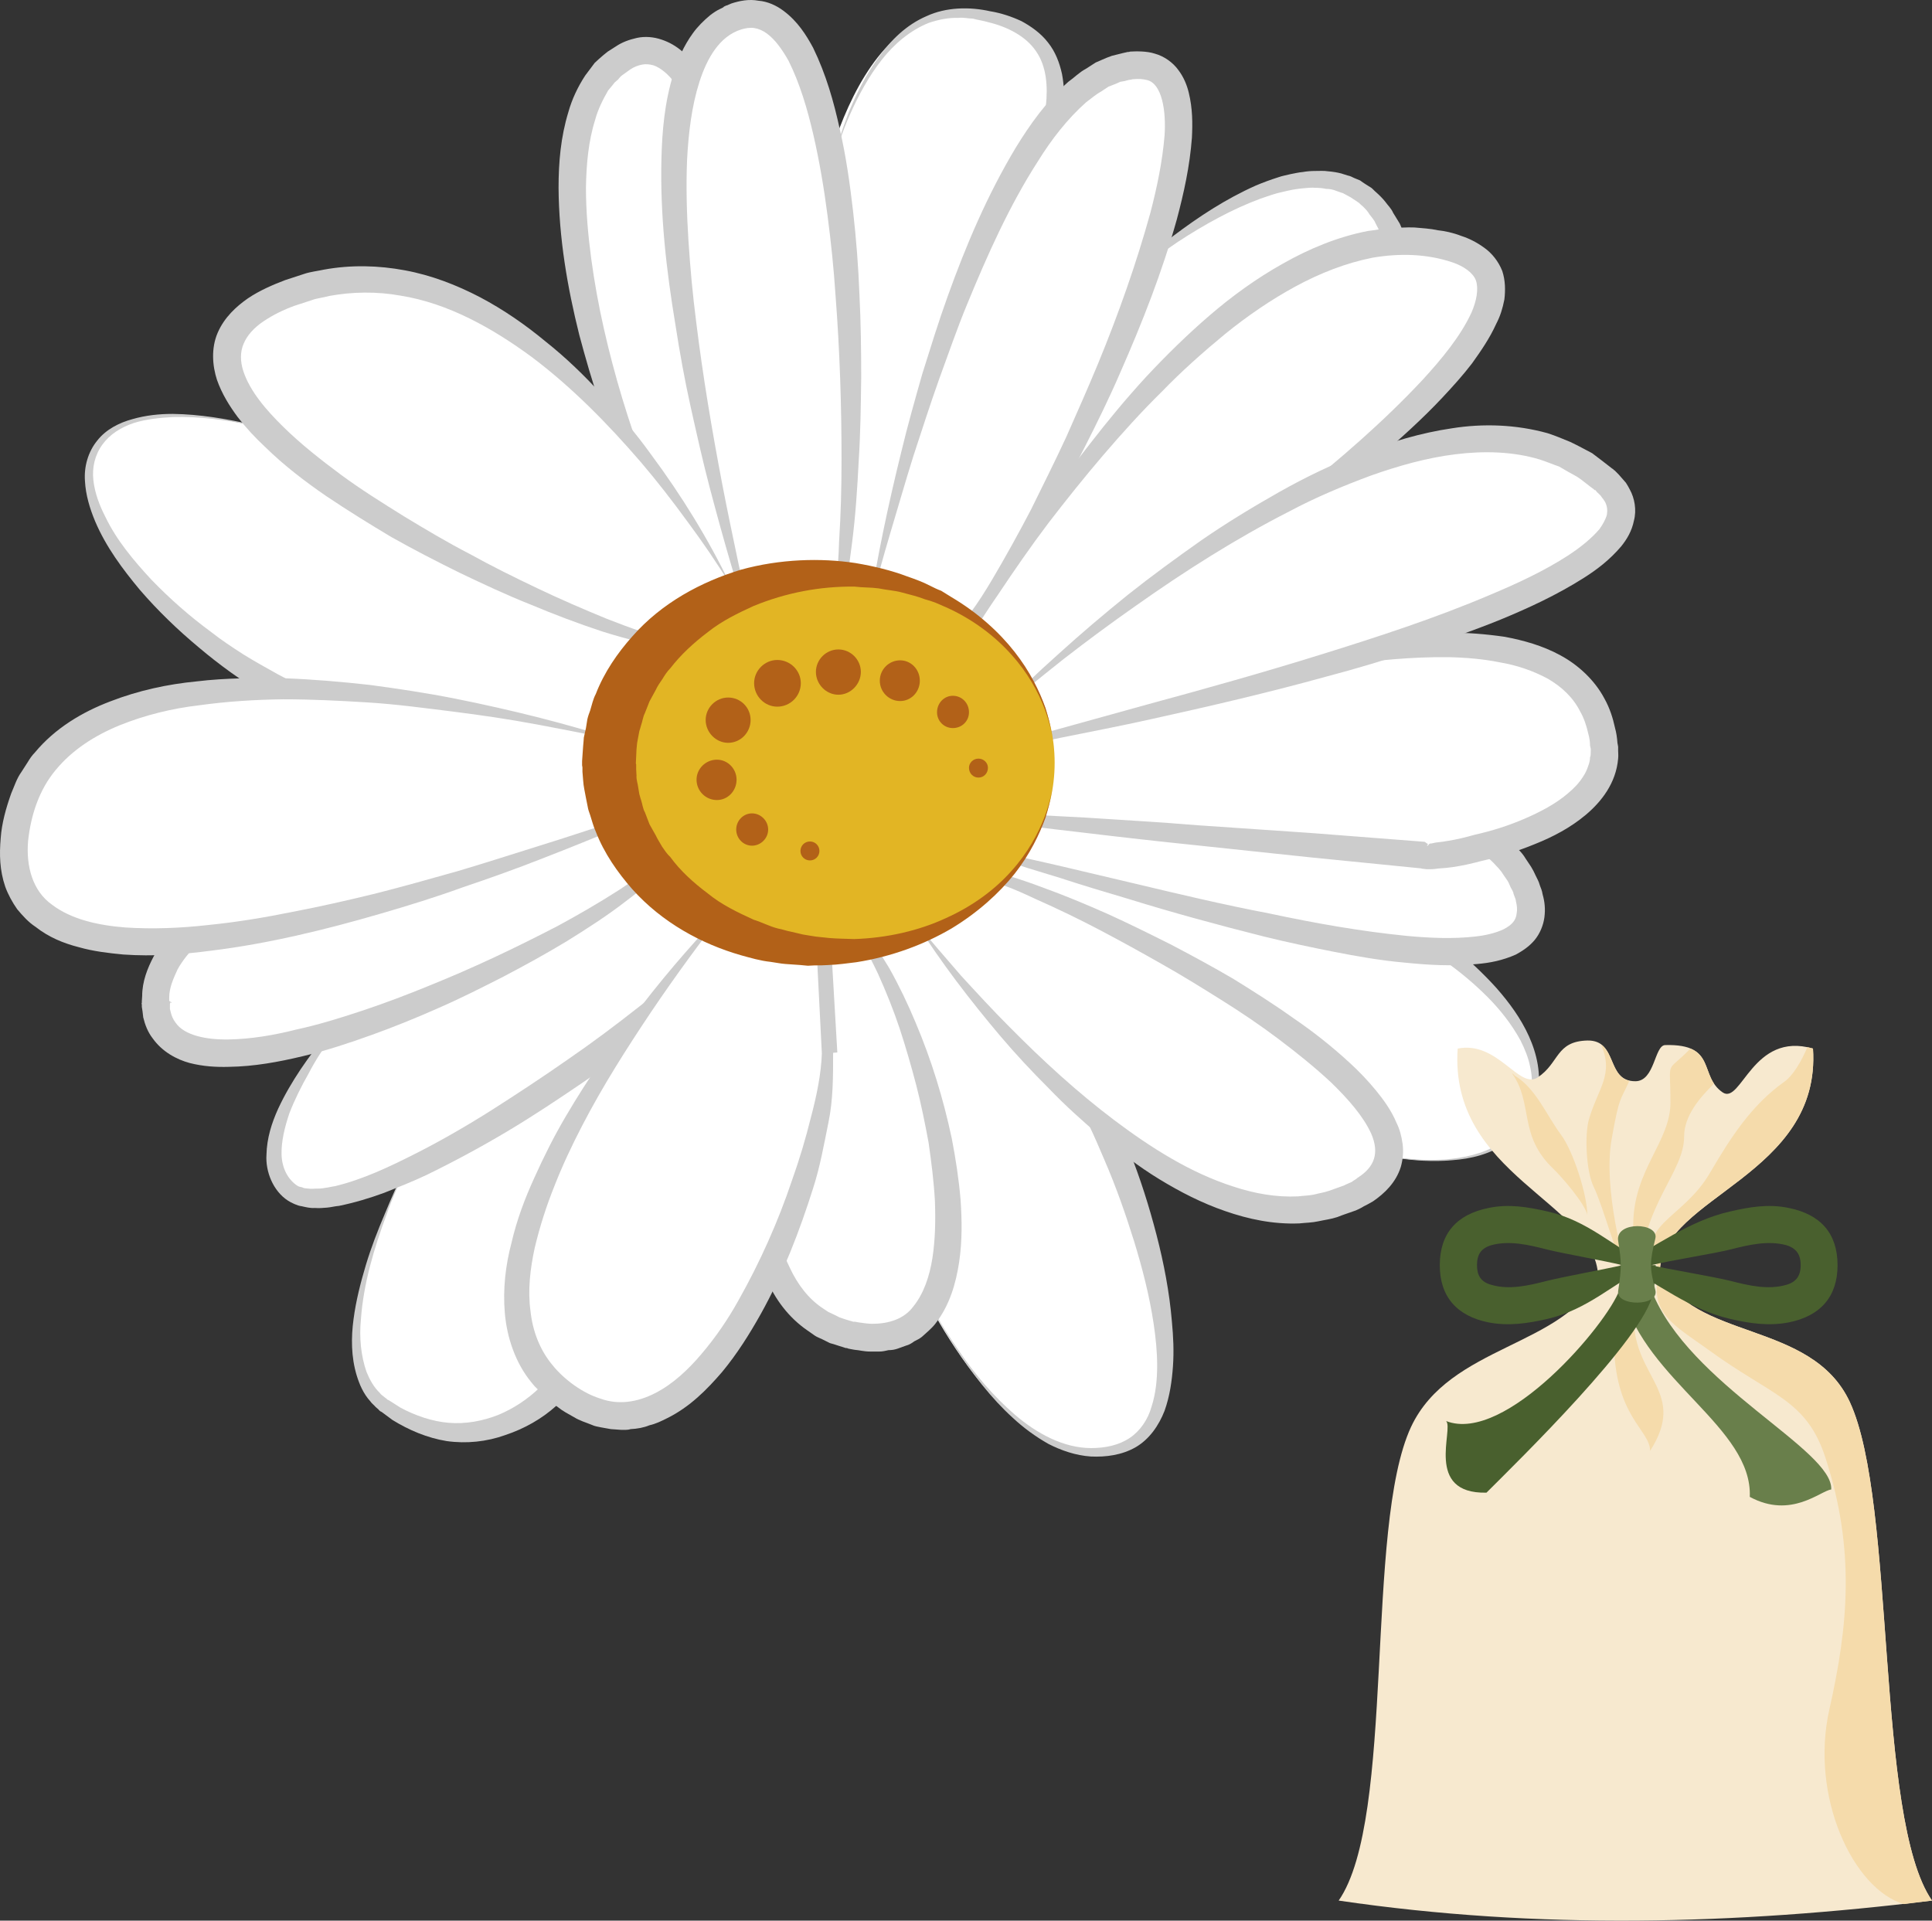 <svg xmlns="http://www.w3.org/2000/svg" xmlns:xlink="http://www.w3.org/1999/xlink" xml:space="preserve" version="1.1" style="shape-rendering:geometricPrecision; text-rendering:geometricPrecision; image-rendering:optimizeQuality; fill-rule:evenodd; clip-rule:evenodd" viewBox="7785.02 11805 5502.98 5471.16">
 <rect x="7785.02" y="11805" width="5502.98" height="5471.16" fill="#333333" stroke="none"/>
 <defs>
  <style type="text/css">
   <![CDATA[
    .fil6 {fill:#49602E}
    .fil7 {fill:#697F4B}
    .fil5 {fill:#F5DBAB}
    .fil4 {fill:#F7E9CF}
    .fil3 {fill:#B26118;fill-rule:nonzero}
    .fil1 {fill:#CCCCCC;fill-rule:nonzero}
    .fil2 {fill:#E2B524;fill-rule:nonzero}
    .fil0 {fill:white;fill-rule:nonzero}
   ]]>
  </style>
 </defs>
 <g id="Vrstva_x0020_1">
  <g id="_534014000">
   <path class="fil0" d="M10098 12471c0,0 90,-676 454,-626 363,49 212,368 144,626l-378 1172 -220 -151 0 -1021z"/>
   <path class="fil1" d="M10113 12471l2 255c1,85 3,170 4,255 1,85 5,170 6,256l8 255 -8 -17 219 145 -42 14 49 -172c16,-56 34,-113 50,-170 17,-57 34,-114 52,-171l52 -169c36,-114 74,-227 110,-340 18,-56 39,-114 55,-168 17,-57 37,-113 54,-169 17,-56 34,-112 40,-168 6,-56 2,-113 -28,-156 -29,-43 -82,-70 -137,-83 -13,-4 -29,-6 -43,-10 -14,0 -27,-4 -42,-2 -28,-1 -56,5 -83,14 -53,21 -99,60 -135,106 -36,46 -65,99 -89,153 -24,53 -42,110 -57,168 -16,57 -28,115 -37,174zm0 0c8,-59 20,-117 35,-175 15,-58 33,-115 54,-170 23,-55 49,-108 85,-157 35,-49 79,-93 137,-118 56,-26 123,-27 181,-14 31,5 61,15 89,28 28,15 56,35 76,61 21,26 33,58 40,90 6,32 7,64 6,95 -4,63 -18,122 -32,181 -14,57 -31,115 -46,171 -16,60 -34,115 -51,172 -35,113 -70,227 -106,341l-55 169c-18,56 -37,112 -56,168 -19,57 -37,113 -57,169l-59 168 -12 36 -30 -21 -210 -158 -8 -6 0 -9 7 -255c2,-86 6,-171 7,-256 1,-85 4,-170 4,-255l1 -255z"/>
   <path class="fil0" d="M11600 15065c0,0 453,157 546,-109 93,-266 -368,-524 -368,-524l-1287 -304 62 304 1047 633z"/>
   <path class="fil1" d="M11600 15065l-262 -157c-89,-51 -177,-103 -266,-152l-532 -302 -10 -5 -2 -11 -71 -304 -12 -51 53 11c108,24 216,46 324,72 106,24 214,49 321,76l161 39 160 40c107,27 213,56 320,85l4 1 3 1c25,16 47,30 69,47 23,16 45,33 67,50 42,35 83,73 120,114 37,42 70,87 93,138 23,51 36,110 24,166 -6,27 -17,54 -31,77 -16,23 -35,45 -57,60 -46,33 -101,46 -155,50 -55,5 -110,1 -163,-7 -53,-9 -106,-21 -158,-38zm0 0c52,16 105,28 159,36 53,8 107,11 161,5 53,-6 108,-21 150,-53 20,-17 39,-36 51,-60 13,-22 21,-48 25,-74 4,-25 3,-52 -3,-77 -5,-25 -15,-49 -27,-73 -25,-46 -58,-88 -95,-125 -38,-38 -79,-72 -123,-103 -21,-16 -43,-30 -65,-45 -23,-14 -46,-27 -69,-39l7 2c-108,-22 -215,-44 -323,-68l-162 -36 -161 -37c-107,-24 -215,-51 -322,-77 -106,-26 -213,-54 -320,-81l41 -39 54 306 -12 -16 515 331c85,55 172,108 258,163l261 160z"/>
   <path class="fil0" d="M10392 15442c0,0 258,582 578,494 319,-89 -18,-944 -116,-1051l-461 -581 -187 0 186 1138z"/>
   <path class="fil1" d="M10392 15438l-48 -286c-17,-95 -34,-190 -51,-285l-110 -568 -6 -28 29 0 187 -6 13 -1 11 13c39,47 80,94 119,143l118 143 116 145c39,49 77,97 115,147l-1 -3c18,22 27,40 39,59 11,19 20,37 29,56 19,39 35,77 50,117 31,78 56,157 77,238 21,81 37,164 44,248 4,42 6,84 3,127 -3,42 -9,85 -24,127 -16,41 -43,81 -83,104 -39,22 -84,28 -127,26 -43,-3 -84,-17 -121,-36 -37,-21 -71,-46 -101,-74 -62,-56 -112,-123 -158,-191 -45,-69 -86,-140 -120,-215zm0 0c35,74 76,145 123,213 46,68 100,132 162,185 61,52 137,94 216,94 40,0 79,-8 110,-29 30,-20 52,-53 62,-89 12,-37 16,-77 16,-117 0,-39 -4,-79 -10,-119 -12,-80 -32,-158 -56,-236 -24,-77 -51,-154 -83,-228 -16,-38 -32,-75 -49,-110 -10,-18 -18,-35 -28,-53 -10,-16 -21,-33 -30,-44l-1 0 -1 -1c-39,-49 -76,-98 -115,-147l-114 -147 -113 -147c-38,-50 -74,-100 -111,-150l23 12 -187 -6 25 -28 75 574c13,96 28,191 42,287l44 286z"/>
   <path class="fil0" d="M9018 14983c0,0 -378,648 -140,825 237,178 512,36 614,-249l324 -754 -363 -317 -435 495z"/>
   <path class="fil1" d="M9018 14983c71,-84 144,-165 214,-250 72,-83 142,-168 212,-253l7 -8 9 7 374 305 16 12 -8 21c-38,96 -76,193 -115,289 -39,97 -80,192 -121,288 -20,48 -41,95 -62,143l-16 35 -14 36 -9 19 -9 18c-6,12 -12,25 -20,37 -29,48 -65,90 -107,128 -41,37 -91,65 -145,83 -53,19 -111,25 -167,17 -55,-9 -107,-31 -154,-60l-31 -23 -4 -2c-4,-3 -4,-4 -5,-5l-8 -7c-5,-6 -11,-10 -15,-16 -20,-22 -31,-48 -39,-74 -16,-53 -16,-108 -9,-160 7,-53 20,-104 35,-154 15,-50 34,-99 54,-146 40,-97 85,-190 137,-280zm0 0c-26,45 -49,91 -72,139 -21,46 -43,94 -60,143 -36,97 -66,198 -73,299 -5,51 0,103 16,149 9,22 21,44 38,60 3,5 9,8 13,12l7 5c0,1 2,3 2,2l4 2 33 21c43,23 90,39 137,43 49,4 96,-5 140,-22 44,-18 85,-45 120,-79 34,-32 63,-71 87,-113 7,-11 12,-22 18,-33l7 -16 7 -17 15 -36 16 -36c19,-48 39,-96 61,-143 41,-96 82,-191 125,-285 44,-95 87,-190 131,-284l7 32 -352 -330 15 -1c-75,80 -149,161 -223,242 -75,81 -146,164 -219,246z"/>
   <path class="fil0" d="M8807 14653c0,0 -360,391 -201,542 159,151 1001,-434 1217,-657l43 -294 -325 0 -734 409z"/>
   <path class="fil1" d="M8807 14652c118,-76 237,-149 358,-222l180 -108c60,-36 121,-71 181,-107l7 -4 8 0c108,-3 217,-4 325,-5l41 -1 -5 41c-13,99 -26,198 -40,296l-2 13 -8 8c-32,32 -64,62 -98,90 -33,28 -66,56 -100,83 -33,26 -69,52 -103,78 -35,25 -70,50 -105,74 -72,49 -144,97 -218,141 -74,44 -150,85 -228,123 -40,19 -81,35 -121,51 -41,15 -84,28 -128,37 -12,1 -23,4 -34,5 -12,1 -23,2 -36,1 -11,1 -24,-2 -37,-5 -11,-1 -30,-10 -39,-16 -43,-28 -64,-84 -61,-130 1,-48 15,-91 33,-131 19,-41 41,-78 65,-114 48,-71 104,-138 165,-198zm0 0c-27,33 -52,68 -76,104 -24,34 -48,70 -67,107 -21,37 -40,75 -55,114 -13,39 -23,79 -22,117 1,38 18,72 47,90 3,1 5,2 6,2l5 1c3,1 6,3 10,3 9,1 17,2 27,1 9,0 19,0 28,-2 10,-1 20,-4 29,-5 79,-19 155,-55 230,-93 75,-38 149,-81 220,-126 72,-46 142,-92 212,-141 70,-48 138,-99 204,-151 34,-26 66,-52 98,-79 32,-28 64,-56 93,-85l-11 22c14,-99 30,-197 46,-295l35 41c-108,0 -217,-2 -325,-5l15 -4c-62,33 -124,66 -186,98l-187 97c-125,64 -250,128 -376,189z"/>
   <path class="fil0" d="M8725 13081c0,0 -542,-207 -666,0 -124,207 338,657 710,765l935 132 13 -211 -225 -435 -767 -251z"/>
   <path class="fil1" d="M8725 13081c128,40 256,83 384,122 65,20 129,40 193,60l194 56 5 2 3 5 237 428 3 7 0 7 -7 211 -2 35 -35 -5c-78,-8 -156,-18 -234,-28 -79,-9 -156,-20 -235,-31 -78,-10 -156,-21 -234,-32l-233 -34 -4 -1 -2 -1c-76,-23 -148,-58 -216,-96 -68,-41 -132,-87 -191,-137 -60,-50 -116,-104 -167,-163 -50,-60 -97,-123 -128,-196 -15,-36 -27,-75 -29,-115 -3,-41 9,-83 35,-115 25,-32 63,-51 100,-61 38,-11 77,-15 115,-15 77,1 153,14 228,31 74,17 148,39 220,66zm0 0c-73,-26 -146,-48 -221,-64 -75,-16 -151,-26 -226,-24 -38,2 -77,6 -112,17 -36,12 -68,32 -89,61 -22,30 -30,66 -26,102 4,36 17,71 34,104 32,67 81,125 131,179 53,55 110,105 170,149 29,23 61,44 92,64 32,20 65,38 97,56 66,36 134,65 205,84l-6 -1 234 32c79,10 156,21 234,33 78,12 156,23 234,36 77,12 155,24 233,37l-37 30 19 -211 3 14 -214 -441 8 6 -190 -68c-63,-23 -127,-44 -191,-67 -126,-45 -255,-85 -382,-128z"/>
   <path class="fil0" d="M10926 12657c0,0 710,-692 852,-106l-1287 1295 -38 -301 473 -888z"/>
   <path class="fil1" d="M10926 12657c-36,76 -73,152 -110,227l-111 226 -112 225 -113 224 3 -18c14,100 28,200 42,301l-59 -21c106,-109 212,-218 319,-327 107,-107 213,-217 321,-324 108,-107 215,-215 324,-322 108,-107 216,-213 325,-319l-8 29c-6,-20 -10,-41 -18,-60l-12 -30 -14 -27c-4,-10 -11,-17 -17,-25 -5,-9 -12,-16 -19,-23 -4,-3 -7,-6 -11,-10l-12 -8 -12 -8 -13 -7c-4,-2 -8,-5 -13,-6l-14 -5c-10,-4 -19,-6 -30,-6 -9,-2 -19,-3 -30,-3 -10,-1 -20,0 -31,1 -11,1 -21,2 -32,4 -10,2 -20,4 -32,7 -20,4 -41,12 -62,19 -81,30 -160,74 -235,123 -37,25 -74,52 -109,79 -36,26 -72,55 -105,84zm0 0c62,-65 130,-125 201,-180 73,-55 149,-105 234,-143 21,-9 43,-17 65,-24 11,-4 23,-6 35,-9 11,-2 23,-5 35,-6 11,-2 23,-3 36,-3 12,0 24,-1 36,1 13,1 25,3 37,6l19 6c6,1 12,4 18,7l17 7c5,4 10,7 16,11l16 10c5,4 9,9 14,13 10,9 18,17 26,27 7,10 17,19 22,31l19 31 14 33c10,23 14,46 22,68l5 16 -13 14c-105,110 -212,218 -318,328 -106,109 -213,217 -320,325 -106,109 -215,216 -322,323 -107,108 -217,214 -324,321l-52 51 -8 -71c-12,-101 -23,-201 -33,-301l-2 -11 5 -7 122 -220 125 -219 125 -218c42,-72 85,-145 128,-217z"/>
   <path class="fil0" d="M10020 13428c4,-1 -88,-1658 -453,-1463 -363,195 10,1299 227,1541l226 74 0 -152z"/>
   <path class="fil1" d="M10020 13428l8 152 0 11 -10 -4c-77,-20 -153,-42 -229,-64l-5 -1 -3 -4c-48,-53 -85,-113 -120,-174 -33,-62 -64,-124 -91,-189 -28,-64 -53,-129 -75,-196 -23,-66 -42,-133 -60,-200 -34,-136 -58,-276 -59,-419 0,-72 6,-144 28,-216 10,-36 27,-72 48,-104l18 -24c3,-4 6,-8 9,-12l12 -11c8,-7 17,-15 25,-21l22 -14c19,-13 39,-20 61,-25 23,-5 48,-3 71,5 45,15 75,46 98,77 46,62 71,129 96,196 44,134 71,271 93,408 12,69 20,138 28,207 7,69 14,138 19,207 5,69 9,138 12,207 4,69 5,138 4,208zm0 0c-6,-69 -15,-138 -24,-206 -8,-69 -17,-137 -27,-205 -11,-69 -20,-137 -32,-204 -11,-68 -23,-136 -37,-203 -13,-68 -29,-135 -46,-200 -17,-67 -35,-132 -58,-195 -24,-63 -51,-125 -89,-174 -18,-24 -40,-43 -61,-50 -11,-3 -21,-4 -32,-2 -11,2 -24,7 -34,14l-21 15c-6,4 -10,9 -14,14l-7 6c-3,2 -5,6 -7,8l-14 17c-15,26 -29,54 -37,84 -19,60 -25,127 -26,193 0,67 6,134 15,202 9,66 21,133 36,199 30,133 70,265 118,392 24,64 50,128 80,189 30,61 62,122 104,173l-8 -4c75,27 149,54 223,82l-9 7 7 -152z"/>
   <path class="fil0" d="M9866 13472c0,0 -574,-1090 -1257,-832 -683,256 806,976 1108,1003l149 -171z"/>
   <path class="fil1" d="M9866 13472c-46,59 -93,119 -140,177l-4 5 -6 -1c-38,-2 -73,-10 -109,-19 -35,-9 -71,-19 -106,-30 -70,-23 -138,-49 -205,-77 -68,-27 -134,-58 -201,-90 -65,-32 -131,-66 -195,-102 -62,-37 -125,-76 -186,-117 -61,-42 -120,-87 -174,-140 -28,-26 -54,-54 -78,-85 -23,-31 -45,-66 -59,-106 -13,-40 -17,-90 2,-134 19,-44 53,-75 86,-98 34,-23 72,-39 106,-52l55 -18c18,-6 38,-8 56,-12 77,-14 155,-12 230,2 76,14 148,42 215,77 66,35 127,77 185,125 58,46 111,97 161,152 49,54 97,110 140,170 87,117 164,242 227,373zm0 0c-38,-62 -79,-122 -122,-180 -43,-59 -87,-116 -134,-171 -94,-109 -195,-212 -309,-298 -57,-42 -116,-80 -179,-111 -63,-31 -128,-54 -197,-65 -67,-12 -136,-11 -202,1 -17,5 -34,6 -50,12l-49 16c-33,12 -61,26 -88,44 -27,18 -47,40 -57,64 -10,23 -10,50 -1,78 19,58 66,112 115,160 50,49 106,93 164,136 57,42 118,80 179,118 61,37 123,74 187,107 63,35 128,67 193,98 65,31 132,60 198,87 67,26 135,52 205,63l-10 5c52,-56 105,-110 157,-164z"/>
   <path class="fil0" d="M9940 13643c0,0 -477,-1598 -74,-1785 402,-186 378,1536 288,1722l-214 63z"/>
   <path class="fil1" d="M9940 13643c71,-25 141,-49 211,-72l-6 5c12,-34 17,-74 22,-112 4,-38 7,-77 8,-116 5,-78 7,-155 7,-233 0,-156 -5,-312 -17,-467 -5,-77 -13,-154 -23,-230 -10,-77 -23,-154 -40,-228 -17,-74 -39,-148 -71,-212 -18,-32 -38,-60 -61,-77 -12,-9 -24,-14 -36,-16 -12,-2 -25,0 -38,4 -61,19 -97,81 -119,150 -22,69 -31,145 -35,222 -3,76 -1,153 4,230 5,77 12,154 22,231 19,155 45,309 74,461 15,78 31,154 47,230 17,77 33,153 51,230zm0 0c-51,-149 -94,-299 -134,-451 -20,-76 -37,-153 -54,-229 -17,-77 -31,-154 -43,-232 -26,-156 -44,-313 -40,-474 2,-79 9,-161 34,-241 12,-40 29,-80 56,-117 13,-18 30,-35 48,-50 9,-7 19,-14 30,-19l8 -4 3 -3 2 0 2 -2 2 0 14 -6c24,-8 51,-13 77,-8 27,2 52,14 72,29 40,30 64,68 84,105 37,76 59,154 76,232 18,78 29,157 38,235 9,79 15,158 18,236 4,79 5,158 5,236 -1,79 -2,158 -7,236 -4,79 -9,157 -19,235 -5,39 -10,79 -17,117 -7,39 -14,78 -32,117l-2 4 -5 1c-71,18 -143,35 -216,53z"/>
   <path class="fil0" d="M10260 13545c0,0 301,-1500 745,-1553 445,-53 -319,1526 -523,1651l-222 -98z"/>
   <path class="fil1" d="M10260 13545c76,29 151,58 226,87l-10 1c29,-21 52,-52 73,-82 23,-31 43,-63 62,-95 39,-66 76,-133 111,-200 34,-69 68,-137 100,-206 31,-70 62,-140 91,-210 58,-141 109,-285 149,-430 19,-73 34,-146 40,-218 5,-70 -7,-149 -50,-159 -13,-3 -21,-4 -44,-2 -2,0 2,0 1,0l0 0 -1 1 -3 0 -6 1 -11 3 -12 2 -11 5 -23 9 -21 14c-15,8 -28,20 -42,30 -53,47 -99,106 -138,169 -81,126 -143,265 -201,406 -29,70 -54,143 -80,214 -26,73 -49,145 -73,218 -23,73 -44,147 -66,220 -22,74 -42,147 -61,222zm0 0c23,-152 55,-302 92,-452 18,-75 39,-149 60,-223 23,-73 46,-148 72,-220 52,-145 113,-289 194,-424 41,-67 88,-133 150,-188 17,-12 31,-27 50,-37l28 -18 30 -13 16 -6 16 -4 16 -4 9 -2 4 -1 2 0 1 0c0,0 5,-1 3,-1 16,-1 48,-2 72,6 25,7 50,24 66,46 16,21 25,44 30,65 11,45 11,87 9,128 -6,81 -23,158 -43,233 -42,151 -99,295 -161,436 -31,72 -65,141 -100,210 -35,69 -71,137 -110,204 -38,66 -79,132 -123,196 -22,32 -45,63 -70,93 -25,30 -50,61 -86,83l-5 3 -4 -2c-73,-35 -146,-72 -218,-108z"/>
   <path class="fil0" d="M10491 13703c0,0 710,-1312 1375,-1205 666,106 -861,1126 -1206,1277l-169 -72z"/>
   <path class="fil1" d="M10491 13712c57,22 114,45 171,76l-6 0c73,-61 144,-90 214,-134 69,-45 138,-96 206,-142 135,-95 269,-194 398,-297 128,-102 254,-211 364,-329 54,-59 107,-123 138,-190 15,-34 21,-68 13,-92 -8,-22 -35,-41 -68,-52 -72,-24 -149,-26 -226,-13 -76,15 -150,44 -220,82 -70,38 -137,84 -200,135 -63,52 -124,106 -181,165 -58,57 -113,118 -167,181 -53,62 -105,127 -155,192 -50,66 -99,137 -145,206 -47,68 -92,142 -136,212zm0 -9c36,-75 76,-148 119,-219 42,-72 86,-142 132,-211 46,-70 95,-137 147,-203 51,-66 104,-130 161,-192 57,-61 117,-120 181,-175 64,-55 133,-105 208,-147 74,-42 155,-76 242,-93 22,-2 43,-8 66,-8 22,-1 45,-3 67,-2 22,2 44,3 67,8 19,2 43,7 66,16 22,7 44,18 66,34 21,15 40,38 51,66 9,27 9,56 6,81 -5,26 -12,48 -23,69 -19,42 -44,78 -69,113 -26,34 -55,66 -84,97 -58,62 -121,118 -183,172 -65,55 -130,106 -197,157 -133,99 -270,193 -412,280 -71,44 -143,87 -216,127 -72,39 -146,78 -224,110l-3 1 -3 -1c-55,-26 -110,-53 -165,-80z"/>
   <path class="fil0" d="M9559 14059c0,0 -1349,169 -1331,604 17,435 1392,-249 1476,-443l-145 -161z"/>
   <path class="fil1" d="M9559 14059c51,51 103,102 154,153l5 5 -3 7c-16,35 -43,59 -67,83 -26,23 -52,44 -80,65 -54,42 -112,79 -170,115 -58,35 -118,68 -179,100 -61,31 -122,62 -184,89 -63,28 -127,54 -191,77 -64,23 -130,45 -198,61 -67,16 -137,29 -209,30 -36,1 -73,-1 -112,-11 -37,-10 -78,-32 -105,-70 -14,-18 -22,-39 -27,-60l-2 -17 -2 -13 0 -6c-1,-5 0,-2 -1,-3l1 -2 0 -1 0 -4 1 -15c0,-41 15,-79 33,-113 39,-67 96,-115 155,-154 118,-79 249,-127 379,-168 65,-20 131,-38 198,-54 66,-15 133,-29 200,-41 134,-23 268,-42 404,-53zm0 0c-67,13 -133,28 -199,42 -66,15 -132,30 -198,47 -64,17 -130,34 -194,54 -65,19 -129,39 -192,62 -63,22 -125,48 -186,75 -60,28 -118,59 -170,96 -53,37 -101,81 -129,131 -12,26 -24,53 -24,80l0 10 4 3 3 1 0 1c0,-1 -3,2 -4,-1l-1 6 0 13 2 8c2,10 7,22 14,31 25,37 89,49 151,48 63,-1 129,-12 192,-28 65,-14 129,-34 192,-55 63,-21 126,-45 187,-70 62,-25 124,-52 186,-81 60,-28 120,-58 180,-89 59,-32 118,-66 174,-102 27,-18 56,-37 81,-58 25,-20 52,-43 67,-68l1 12c-46,-56 -92,-112 -137,-168z"/>
   <path class="fil0" d="M9551 13917c0,0 -1589,-461 -1722,231 -133,693 1357,134 1722,0l0 -231z"/>
   <path class="fil1" d="M9554 13917l6 116 4 115 0 6 -6 4c-75,32 -150,62 -227,92 -76,30 -152,57 -229,83 -77,28 -155,52 -234,75 -79,23 -158,44 -238,62 -80,18 -161,33 -243,43 -83,11 -165,17 -251,11 -42,-4 -85,-9 -127,-21 -43,-11 -85,-28 -123,-58 -20,-13 -36,-31 -52,-50 -14,-20 -26,-42 -34,-64 -16,-47 -17,-92 -13,-138 3,-43 15,-86 30,-128 9,-21 16,-43 29,-61l18 -28c6,-10 12,-19 20,-27 58,-70 136,-116 215,-146 80,-31 163,-49 246,-57 83,-10 166,-10 248,-9 83,3 164,10 245,19 82,11 162,23 243,39 80,16 160,34 239,54 78,20 157,42 234,68zm0 0c-79,-18 -159,-33 -238,-48 -80,-15 -161,-27 -241,-37 -81,-10 -161,-21 -242,-26 -80,-5 -161,-9 -241,-9 -80,1 -160,6 -239,17 -78,9 -155,28 -227,57 -71,29 -135,70 -182,127 -47,56 -71,128 -79,203 -6,72 13,142 68,181 55,42 132,59 209,65 77,5 157,2 236,-7 80,-8 159,-21 238,-37 79,-15 158,-33 236,-52 79,-20 157,-42 235,-64 78,-23 155,-48 232,-72 78,-24 155,-50 232,-75l-6 8 4 -115 5 -116z"/>
   <path class="fil0" d="M10056 14426c0,0 -333,1074 153,1181 486,106 233,-907 0,-1181l-153 0z"/>
   <path class="fil1" d="M10056 14428c51,-3 102,-7 153,-9l3 -1 4 3c40,42 72,92 102,142 28,50 53,102 75,155 45,106 79,217 103,330 11,57 20,115 25,174 4,58 5,118 -4,178 -9,59 -26,122 -68,176 -11,14 -25,25 -38,37 -6,5 -14,9 -22,13 -8,6 -15,10 -23,12l-25 9c-9,3 -17,4 -25,4 -9,2 -17,4 -26,4l-26 0c-19,0 -31,-4 -45,-5l-11 -2 -5 -1c-5,-1 -2,-1 -3,-1l-1 0 -1 -1 -4 0 -22 -7c-8,-3 -16,-5 -23,-7l-22 -11c-8,-4 -15,-6 -22,-11l-20 -14c-54,-37 -93,-90 -117,-147 -25,-56 -38,-115 -47,-174 -7,-58 -8,-117 -7,-175 3,-58 7,-116 16,-173 8,-57 18,-114 30,-170 25,-111 56,-221 96,-328zm0 0c-12,55 -24,111 -33,167 -10,56 -19,112 -26,168 -8,56 -14,112 -17,168 -4,56 -6,112 -5,168 1,56 6,111 14,165 9,54 23,107 46,153 22,47 53,88 94,115l15 10c6,3 11,5 17,8l16 8c6,2 12,4 18,6l17 5 3 1 1 0 1 0c-1,0 2,0 -2,0l5 0 11 2c13,2 29,4 38,4 46,0 91,-13 118,-50 29,-36 46,-86 54,-138 8,-52 9,-107 7,-162 -3,-55 -10,-110 -18,-166 -10,-54 -21,-109 -35,-163 -14,-54 -30,-109 -47,-161 -18,-54 -39,-106 -62,-157 -24,-51 -51,-100 -85,-145l8 4c-51,-3 -102,-6 -153,-10z"/>
   <path class="fil0" d="M9866 14379c0,0 -928,1021 -493,1384 435,365 781,-692 781,-958l-41 -515 -247 89z"/>
   <path class="fil1" d="M9866 14379c81,-34 162,-67 243,-100l15 -6 1 16 30 257 15 257 -12 1 0 1c0,69 0,132 -13,196 -13,64 -24,127 -44,189 -39,123 -85,243 -149,358 -32,57 -67,113 -110,165 -43,50 -92,100 -157,132 -16,8 -32,16 -50,20 -17,7 -35,10 -54,11 -9,3 -19,2 -28,2 -9,-1 -18,-1 -28,-2l-28 -5c-9,-2 -18,-3 -26,-7 -17,-7 -35,-12 -51,-22 -16,-9 -33,-18 -45,-28l-19 -14 -5 -4 -3 -3 -3 -3 -9 -8 -19 -19 -10 -10 -9 -11c-45,-55 -69,-127 -75,-196 -6,-69 2,-137 19,-201 15,-65 38,-126 65,-185 27,-60 56,-118 89,-174 65,-111 139,-217 218,-318 78,-101 163,-198 252,-289zm0 0c-80,100 -155,203 -226,308 -71,106 -139,213 -197,325 -29,56 -56,113 -79,172 -23,57 -42,117 -56,176 -13,60 -20,121 -12,179 6,58 27,112 63,155 34,42 87,80 136,95 52,19 106,10 155,-15 50,-25 95,-67 133,-112 40,-47 75,-98 105,-152 61,-108 113,-224 153,-343 21,-59 39,-119 54,-180 16,-60 29,-123 31,-182l0 2 -13 -257 -12 -259 17 11c-84,26 -168,52 -252,77z"/>
   <path class="fil0" d="M10393 14432c0,0 710,1014 1234,787 523,-227 -897,-929 -1074,-929l-160 142z"/>
   <path class="fil1" d="M10393 14432c50,-50 101,-100 153,-150l2 -3 5 0c38,1 70,11 102,20 33,10 65,21 97,33 64,23 126,49 187,76 62,28 122,58 182,88 61,32 120,64 178,98 58,36 115,72 171,112 56,38 110,81 161,128 25,23 50,49 73,77 22,27 44,57 59,93 9,18 14,38 17,59 3,22 1,45 -5,66 -14,45 -47,76 -79,98 -9,5 -17,10 -26,14 -9,6 -15,8 -23,12 -19,7 -36,12 -53,19 -18,6 -36,8 -54,12 -18,4 -36,4 -54,6 -74,3 -145,-12 -211,-35 -67,-23 -129,-55 -188,-91 -59,-36 -113,-78 -166,-121 -52,-44 -102,-89 -149,-138 -48,-48 -94,-97 -138,-149 -87,-103 -169,-210 -241,-324zm0 0c43,53 87,103 130,153 46,50 91,99 138,146 94,95 192,185 298,265 105,79 217,150 339,189 60,20 123,31 184,28 15,-2 30,-2 45,-5 15,-4 30,-6 44,-11l42 -15c7,-4 16,-7 22,-10 6,-5 12,-7 17,-12 49,-31 62,-71 39,-125 -23,-51 -67,-100 -113,-145 -47,-44 -98,-85 -151,-125 -53,-40 -108,-77 -164,-112 -56,-35 -112,-70 -171,-103 -58,-33 -116,-65 -175,-96 -59,-31 -119,-60 -180,-87 -30,-14 -60,-28 -91,-39 -31,-11 -63,-23 -93,-26l8 -3c-56,45 -112,90 -168,133z"/>
   <path class="fil0" d="M10701 14128c0,0 1263,-237 1432,206 169,445 -1314,-62 -1518,-93l86 -113z"/>
   <path class="fil1" d="M10701 14128l-79 118 -5 -13c67,10 131,26 197,41l195 46c130,31 260,62 391,87 131,28 261,51 392,64 65,6 130,9 193,2 30,-3 60,-10 83,-21 23,-12 35,-25 37,-45 2,-10 1,-23 -2,-34 0,-5 -4,-14 -7,-22 0,-5 -5,-12 -8,-18 -3,-6 -5,-13 -9,-19l-13 -19c-7,-12 -18,-22 -27,-32 -42,-42 -98,-73 -157,-95 -59,-22 -123,-37 -188,-48 -64,-11 -129,-19 -195,-23 -132,-8 -266,-7 -398,-1 -68,2 -134,7 -200,12 -67,6 -134,12 -200,20zm0 0c130,-32 263,-54 396,-70 67,-8 135,-13 202,-18 67,-4 134,-5 202,-3 68,1 136,5 204,15 68,10 136,24 202,47 66,22 132,55 186,109 13,13 27,25 37,42l16 24c5,8 9,16 13,25 4,9 9,16 12,28 3,8 6,14 8,26 6,21 8,42 5,65 -3,23 -13,47 -28,65 -16,19 -35,31 -53,41 -38,17 -75,24 -110,27 -71,7 -140,3 -208,-4 -68,-6 -136,-18 -202,-31 -66,-13 -132,-27 -197,-43 -131,-33 -260,-68 -389,-108 -64,-19 -128,-38 -192,-59l-95 -29c-32,-11 -64,-21 -96,-28l-13 -3 8 -9 92 -109z"/>
   <path class="fil0" d="M10701 13935c0,0 1601,-659 1653,0 19,240 -479,320 -514,306l-1287 -113 148 -193z"/>
   <path class="fil1" d="M10701 13935l-70 99 -70 100 -7 -17c107,6 215,11 323,17 106,7 214,13 322,22l322 22 322 25 10 7c-1,-1 -3,4 -4,4l2 0c2,0 5,-6 7,-6 5,0 11,-2 17,-3 12,-1 24,-3 36,-5 25,-4 49,-10 74,-17 49,-11 97,-26 143,-46 44,-19 88,-42 123,-72 18,-15 33,-31 44,-49 6,-9 10,-18 13,-27 4,-10 6,-19 6,-27 2,-3 2,-11 2,-17l0 -5 0 -2 0 -2 0 0c0,5 0,1 0,2l-2 -9c0,-12 -2,-23 -5,-34 -5,-22 -12,-44 -23,-63 -20,-40 -53,-71 -93,-94 -41,-22 -87,-38 -135,-46 -49,-10 -99,-14 -149,-15 -102,-1 -204,9 -306,23 -102,17 -203,36 -304,61 -101,24 -201,50 -301,80 -50,14 -100,29 -149,45 -50,17 -99,32 -148,49zm0 0c94,-44 191,-82 289,-118 98,-37 197,-71 298,-100 100,-30 201,-56 305,-75 104,-19 209,-34 316,-35 53,0 107,4 162,12 53,10 108,25 159,53 50,27 97,70 125,123 15,27 24,55 30,83 4,14 6,29 7,43l2 11 0 12c0,7 1,12 0,22 -6,70 -48,123 -92,160 -44,37 -94,63 -144,83 -51,21 -103,37 -155,49 -26,7 -53,13 -80,17 -13,2 -26,3 -41,4 -7,1 -14,2 -22,2 -4,0 -7,0 -12,0l-8 -1c-5,0 -9,-2 -14,-3l10 2 -321 -32 -321 -34c-107,-11 -214,-23 -322,-36 -106,-12 -213,-26 -320,-39l-19 -3 12 -14 78 -93 78 -93z"/>
   <path class="fil0" d="M10615 13846c0,0 1193,-1155 1740,-674 390,343 -1714,743 -1740,770 -27,29 26,-27 26,-27l-26 -69z"/>
   <path class="fil1" d="M10615 13846l30 67 1 2 -2 1 -21 25 -11 12 0 1c-17,-15 -4,-5 -8,-8l1 -1 3 -4 2 -3c2,-1 5,-3 6,-3 21,-8 42,-13 63,-20l124 -34 249 -69c166,-45 330,-91 494,-142 164,-51 327,-104 482,-170 79,-33 156,-69 224,-113 35,-23 66,-48 89,-75 10,-14 18,-29 21,-41 2,-13 1,-23 -5,-36 -2,-3 -4,-6 -6,-9 -2,-2 -4,-5 -6,-8 -2,-3 -7,-7 -11,-11l-5 -6 -2 0c3,2 0,0 1,0l-1 0 -2 -2c-17,-12 -31,-25 -48,-36 -17,-9 -34,-19 -51,-29 -18,-6 -36,-14 -55,-20 -76,-23 -159,-25 -240,-15 -82,10 -163,33 -242,61 -78,29 -157,62 -232,102 -151,77 -296,169 -436,268 -70,49 -139,100 -206,152 -68,54 -135,108 -200,164zm0 0c59,-62 122,-122 186,-179 64,-58 130,-114 197,-168 68,-54 138,-105 209,-155 71,-49 145,-94 221,-137 76,-43 155,-81 237,-112 82,-31 167,-57 256,-70 88,-14 182,-11 272,14 22,7 43,16 65,25 21,10 41,21 62,32 19,14 38,29 56,43l3 2 1 1c2,1 -1,-2 2,2l2 1 6 6c4,4 7,7 12,13l14 16c4,6 8,13 11,19 14,25 20,59 12,89 -6,30 -20,53 -36,73 -33,39 -70,67 -108,91 -76,48 -156,85 -236,118 -81,33 -164,61 -246,88 -83,27 -165,52 -249,74 -166,46 -334,85 -502,122 -85,19 -169,35 -253,52l-126 26c-21,4 -43,9 -62,15 -1,0 -1,0 -2,0l-2 2 -3 4 -2 0c-3,-3 8,9 -8,-6l0 -1 12 -11 23 -23 -1 4 -23 -70z"/>
   <path class="fil2" d="M10789 13978c0,297 -284,538 -635,538 -351,0 -634,-241 -634,-538 0,-298 283,-538 634,-538 351,0 635,240 635,538z"/>
   <path class="fil3" d="M10789 13978c0,0 -1,-14 -3,-42 -2,-26 -8,-66 -26,-113 -18,-47 -47,-101 -94,-153 -46,-52 -110,-101 -186,-135 -10,-4 -20,-9 -30,-13 -10,-4 -20,-7 -31,-10 -20,-8 -42,-13 -64,-19 -21,-6 -44,-7 -68,-12 -22,-3 -45,-2 -68,-5 -98,-1 -194,17 -287,55 -46,21 -91,43 -130,74 -41,31 -78,65 -108,104 -9,9 -16,20 -22,30 -7,10 -14,20 -19,31l-18 33 -13 33c-6,12 -7,24 -11,35 -2,6 -3,12 -5,17l-3 16 -3 16c0,2 -1,5 -1,9l-1 10 -2 43c0,-9 0,-2 0,-3l0 1 1 2 0 5 0 9 1 18c-1,12 4,24 5,35l3 18c2,6 3,12 5,17 4,12 5,25 11,35l13 34 18 32c5,11 12,21 18,32 7,10 14,21 23,29 29,40 67,74 107,104 39,32 85,54 131,75 23,7 45,19 69,25 12,2 25,7 37,9 11,3 23,5 34,8l18 3 19 3c13,1 25,3 38,4 22,2 47,2 71,3 94,-3 185,-24 262,-60 76,-34 140,-82 186,-134 47,-52 76,-107 94,-153 18,-48 24,-87 26,-114 2,-27 3,-41 3,-41zm0 0c0,0 -1,14 -3,41 -2,27 -8,66 -23,115 -17,47 -44,104 -88,160 -44,55 -104,110 -180,156 -77,45 -169,80 -271,96 -26,3 -51,7 -80,8 -13,1 -25,1 -38,1l-20 1 -21 -2c-14,-1 -28,-2 -43,-3 -14,-1 -27,-4 -42,-6 -29,-3 -56,-11 -85,-19 -111,-32 -223,-92 -309,-188 -42,-48 -80,-102 -104,-164 -7,-15 -11,-32 -16,-47 -3,-8 -6,-17 -7,-24l-5 -25c-3,-17 -7,-33 -8,-50l-2 -25 0 -12 -1 -6 0 -4 0 -2c0,-2 0,4 0,-6l3 -43 1 -11c0,-3 1,-9 1,-13l6 -27 4 -25c2,-9 5,-17 8,-25 5,-16 8,-32 16,-47 24,-62 62,-117 104,-164 85,-97 198,-156 309,-190 112,-31 228,-34 327,-19 53,9 102,21 147,38 23,8 45,16 66,27 10,5 20,10 31,14 9,6 20,12 29,18 76,45 136,100 180,156 44,56 71,112 88,160 15,48 21,88 23,114 2,27 3,42 3,42z"/>
   <path class="fil3" d="M10092 14256c-15,0 -27,-12 -27,-27 0,-15 12,-27 27,-27 15,0 27,12 27,27 0,15 -12,27 -27,27z"/>
   <path class="fil3" d="M9927 14214c-25,0 -45,-21 -45,-46 0,-25 20,-46 45,-46 25,0 46,21 46,46 0,25 -21,46 -46,46z"/>
   <path class="fil3" d="M9827 14084c-32,0 -58,-26 -58,-58 0,-31 26,-57 58,-57 31,0 56,26 56,57 0,32 -25,58 -56,58z"/>
   <path class="fil3" d="M9859 13921c-35,0 -64,-30 -64,-65 0,-35 29,-64 64,-64 36,0 64,29 64,64 0,35 -28,65 -64,65z"/>
   <path class="fil3" d="M9999 13818c-36,0 -66,-30 -66,-67 0,-36 30,-66 66,-66 37,0 67,30 67,66 0,37 -30,67 -67,67z"/>
   <path class="fil3" d="M10173 13784c-35,0 -64,-30 -64,-65 0,-35 29,-64 64,-64 35,0 64,29 64,64 0,35 -29,65 -64,65z"/>
   <path class="fil3" d="M10349 13802c-32,0 -58,-26 -58,-58 0,-32 26,-58 58,-58 31,0 56,26 56,58 0,32 -25,58 -56,58z"/>
   <path class="fil3" d="M10499 13879c-25,0 -45,-20 -45,-45 0,-26 20,-47 45,-47 26,0 46,21 46,47 0,25 -20,45 -46,45z"/>
   <path class="fil3" d="M10572 14020c-15,0 -27,-12 -27,-28 0,-14 12,-26 27,-26 15,0 27,12 27,26 0,16 -12,28 -27,28z"/>
  </g>
  <g id="_534011696">
   <g>
    <path class="fil4" d="M11598 17219c571,84 1133,68 1690,0 -163,-235 -101,-1133 -234,-1420 -109,-235 -448,-173 -541,-376 8,-209 460,-270 436,-631 -172,-50 -204,160 -257,125 -69,-47 -15,-139 -164,-135 -31,1 -29,103 -85,103 -85,0 -48,-117 -136,-116 -91,2 -80,64 -142,105 -53,36 -114,-105 -228,-82 -25,361 392,438 400,648 -93,202 -423,195 -533,430 -133,287 -43,1114 -206,1349z"/>
    <g>
     <path class="fil5" d="M12513 15423c-79,-128 63,-141 142,-276 58,-99 118,-194 213,-261 23,-16 48,-57 65,-98 5,1 10,2 16,4 24,361 -428,422 -436,631z"/>
     <path class="fil5" d="M12600 14792c-73,75 -57,23 -57,154 0,112 -106,191 -106,349 0,60 -45,114 16,144 13,-208 129,-294 129,-397 0,-57 42,-108 85,-150 -24,-36 -20,-81 -67,-100z"/>
     <path class="fil5" d="M12345 14780c38,86 -8,124 -34,213 -13,44 -8,149 13,192 29,60 67,210 97,254 -7,-26 -72,-247 -45,-392 22,-122 23,-103 50,-163 -50,-12 -44,-78 -81,-104z"/>
     <path class="fil5" d="M12306 15266c1,-54 -40,-183 -75,-229 -39,-52 -71,-131 -130,-167 -3,-1 -4,-6 -9,-7 61,85 17,176 117,271 23,22 92,101 97,132z"/>
    </g>
    <path class="fil5" d="M12513 15423c-36,123 42,157 141,229 178,130 277,139 331,307 85,262 64,478 11,714 -57,250 68,514 212,556 26,-3 53,-7 80,-10 -163,-235 -101,-1133 -234,-1420 -109,-235 -448,-173 -541,-376z"/>
    <path class="fil5" d="M12485 15938c107,-167 -46,-208 -46,-375 0,-26 6,-112 -18,-124 6,68 -39,55 -39,182 0,220 103,256 103,317z"/>
   </g>
   <path class="fil6" d="M12483 15409c-105,54 -175,126 -290,153 -57,13 -111,21 -168,10 -90,-18 -139,-73 -139,-163 0,-91 49,-145 139,-163 57,-12 111,-3 168,10 115,26 185,99 290,153zm-77 0c-52,12 -164,32 -216,45 -51,13 -106,26 -157,11 -30,-8 -41,-27 -41,-56 0,-30 11,-48 41,-57 51,-14 106,-1 157,12 52,13 164,32 216,45z"/>
   <g>
    <path class="fil6" d="M12406 15409c105,54 191,126 307,153 56,13 110,21 167,10 90,-18 139,-73 139,-163 0,-91 -49,-145 -139,-163 -57,-12 -111,-3 -167,10 -116,26 -210,99 -315,153l8 0zm82 0c51,12 175,32 227,45 51,13 106,26 158,11 29,-8 41,-27 41,-56 0,-30 -12,-48 -41,-57 -52,-14 -107,-1 -158,12 -52,13 -176,32 -227,45z"/>
   </g>
   <path class="fil7" d="M12476 15409c-1,24 5,50 14,74 106,267 517,451 511,565 -30,3 -114,85 -232,21 8,-197 -295,-330 -361,-574 -7,-28 4,-57 4,-86l64 0z"/>
   <path class="fil6" d="M12501 15409c0,28 -3,55 -8,81 -24,126 -385,478 -474,567 -178,4 -92,-182 -115,-204 169,66 459,-276 494,-374 9,-23 14,-46 14,-70l89 0z"/>
   <path class="fil7" d="M12394 15483c10,-67 10,-81 0,-144 -8,-56 117,-52 106,-6 -16,67 -17,82 0,147 12,47 -112,47 -106,3z"/>
  </g>
 </g>
</svg>